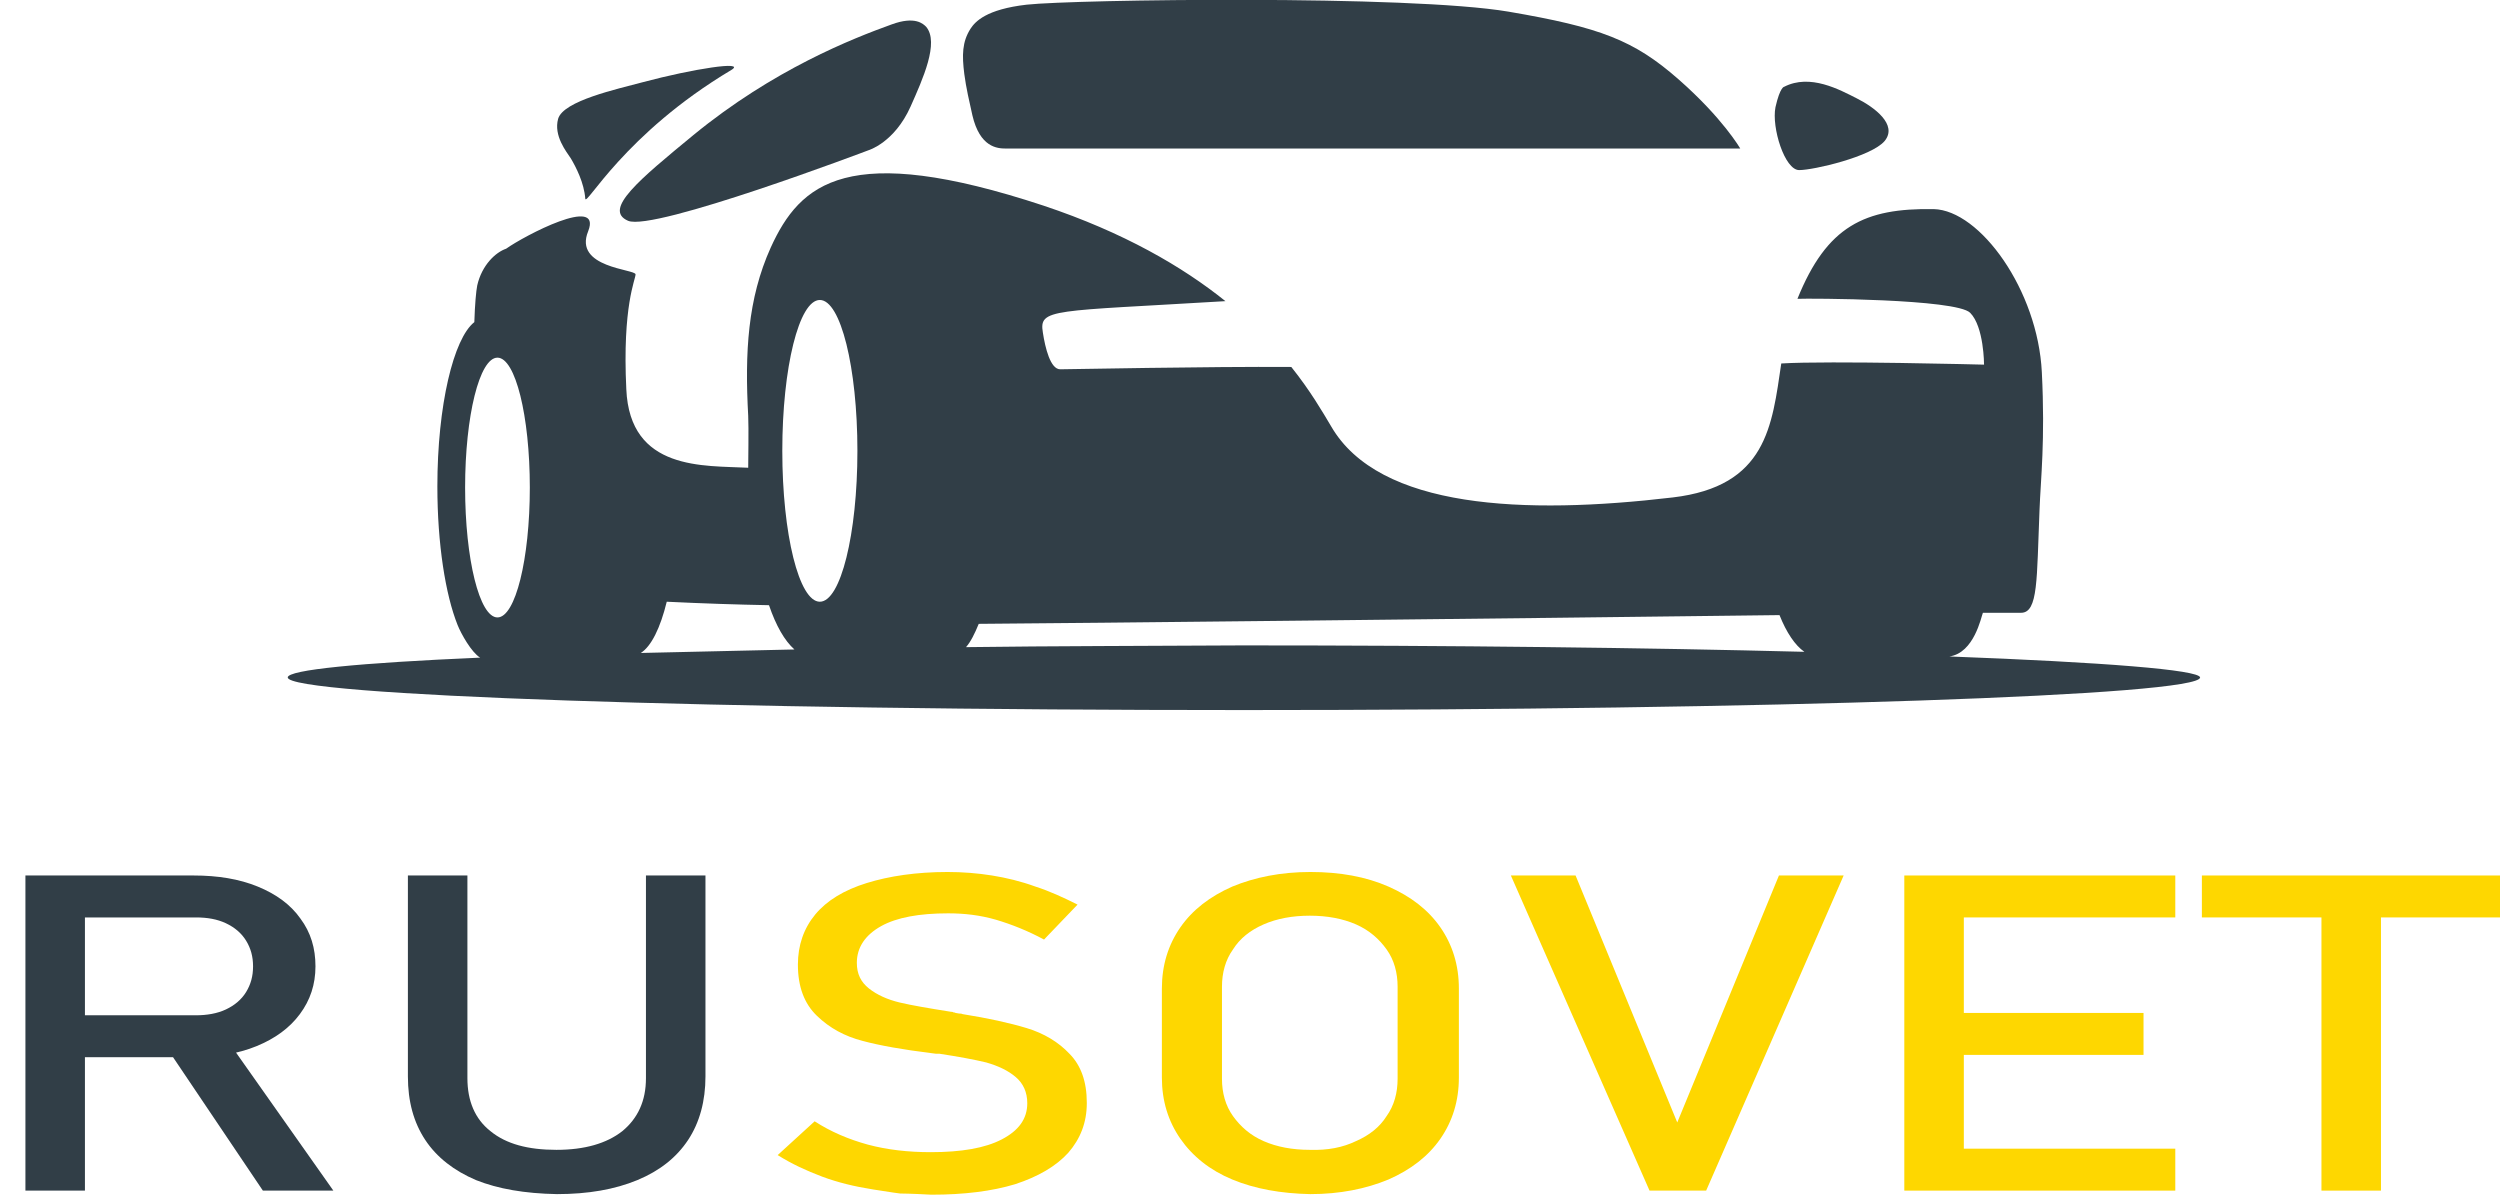 <svg width="113" height="54" viewBox="0 0 113 54" fill="none" xmlns="http://www.w3.org/2000/svg">
<g clip-path="url(#clip0)">
<path d="M45.466 6.714C46.642 6.714 78.659 6.714 78.659 6.714C78.659 6.714 77.875 5.345 75.864 3.581C73.853 1.817 72.339 1.237 68.186 0.527C63.695 -0.237 48.574 -0.026 46.406 0.211C44.578 0.421 44.082 0.974 43.873 1.29C43.482 1.896 43.481 2.501 43.586 3.344C43.664 3.949 43.821 4.634 43.952 5.213C44.291 6.661 45.075 6.714 45.466 6.714Z" fill="#313E47"/>
<path d="M81.322 7.688C81.975 7.688 84.587 7.082 85.187 6.372C85.788 5.634 84.717 4.845 83.934 4.45C83.15 4.055 81.818 3.317 80.643 3.923C80.643 3.923 80.46 3.923 80.251 4.845C80.069 5.766 80.669 7.688 81.322 7.688Z" fill="#313E47"/>
<path d="M28.387 9.979C29.536 10.479 39.251 6.793 39.251 6.793C39.251 6.793 40.426 6.451 41.157 4.818C41.706 3.581 42.463 1.922 41.862 1.211C41.732 1.08 41.366 0.711 40.296 1.106C38.546 1.738 34.968 3.133 31.338 6.108C28.909 8.109 27.238 9.478 28.387 9.979Z" fill="#313E47"/>
<path d="M26.454 8.978C26.481 9.373 28.204 6.056 33.062 3.159C33.741 2.738 31.338 3.107 29.066 3.712C27.891 4.028 25.462 4.555 25.227 5.371C25.018 6.135 25.593 6.845 25.802 7.161C26.037 7.556 26.402 8.267 26.454 8.978Z" fill="#313E47"/>
<path d="M88.112 29.672C89.235 29.514 89.549 27.882 89.627 27.698C90.724 27.698 90.907 27.698 91.35 27.698C92.134 27.698 92.056 26.171 92.186 23.064C92.238 21.642 92.447 19.931 92.291 16.824C92.108 13.112 89.496 9.505 87.407 9.452C84.273 9.399 82.576 10.216 81.244 13.507C81.766 13.48 88.426 13.507 89.052 14.139C89.679 14.77 89.679 16.482 89.679 16.482C89.679 16.482 82.654 16.297 80.513 16.429C80.095 19.246 79.86 21.984 75.603 22.485C68.918 23.274 62.337 23.011 60.169 19.273C59.777 18.614 59.229 17.666 58.367 16.587C54.685 16.561 48.261 16.692 47.921 16.692C47.477 16.692 47.242 15.718 47.138 15.034C46.955 13.928 47.529 14.086 55.39 13.612C53.458 12.059 50.794 10.505 47.164 9.294C38.311 6.372 36.169 8.267 34.837 11.19C33.793 13.507 33.662 15.929 33.819 18.799C33.845 19.299 33.819 20.984 33.819 21.142C31.834 21.037 28.465 21.3 28.309 17.587C28.126 13.823 28.727 12.638 28.727 12.401C28.727 12.164 25.906 12.111 26.585 10.453C27.238 8.794 23.686 10.663 22.877 11.242C22.407 11.4 21.78 11.979 21.571 12.901C21.519 13.164 21.466 13.744 21.44 14.56C20.5 15.297 19.769 18.325 19.769 21.984C19.769 24.591 20.135 26.881 20.683 28.251C20.84 28.646 21.31 29.488 21.702 29.725C16.244 29.962 13.005 30.278 13.005 30.62C13.005 31.436 32.356 32.095 56.226 32.095C80.095 32.095 99.446 31.436 99.446 30.62C99.394 30.278 95.111 29.936 88.112 29.672ZM37.057 13.559C37.997 13.559 38.755 16.613 38.755 20.378C38.755 24.143 37.997 27.198 37.057 27.198C36.117 27.198 35.36 24.143 35.36 20.378C35.36 16.613 36.117 13.559 37.057 13.559ZM21.023 22.037C21.023 18.799 21.675 16.166 22.485 16.166C23.295 16.166 23.948 18.799 23.948 22.037C23.948 25.276 23.295 27.908 22.485 27.908C21.675 27.908 21.023 25.276 21.023 22.037ZM30.137 27.198C31.73 27.276 33.349 27.329 34.759 27.355C35.072 28.277 35.464 28.962 35.908 29.356C33.453 29.409 31.103 29.462 28.962 29.514C29.432 29.225 29.849 28.382 30.137 27.198ZM43.664 29.251C43.873 29.014 44.056 28.646 44.239 28.198C48.261 28.172 67.821 27.961 80.434 27.803C80.748 28.593 81.139 29.172 81.557 29.462C74.428 29.277 65.653 29.172 56.173 29.172C51.838 29.198 47.634 29.198 43.664 29.251Z" fill="#313E47"/>
<path d="M1.149 39.572H3.839V53.816H1.149V39.572ZM2.324 45.891H8.853C9.349 45.891 9.819 45.812 10.211 45.627C10.603 45.443 10.916 45.18 11.125 44.838C11.334 44.495 11.438 44.127 11.438 43.679C11.438 43.232 11.334 42.863 11.125 42.521C10.916 42.178 10.603 41.915 10.211 41.731C9.819 41.547 9.375 41.468 8.853 41.468H2.324V39.572H8.749C9.845 39.572 10.812 39.73 11.647 40.072C12.483 40.414 13.136 40.888 13.58 41.52C14.05 42.152 14.259 42.863 14.259 43.679C14.259 44.495 14.024 45.206 13.554 45.838C13.084 46.47 12.431 46.944 11.595 47.286C10.759 47.629 9.793 47.786 8.696 47.786H2.272V45.891H2.324ZM7.521 47.339L10.185 46.891L15.068 53.816H11.882L7.521 47.339Z" fill="#313E47"/>
<path d="M21.519 53.342C20.526 52.92 19.743 52.315 19.221 51.525C18.698 50.735 18.437 49.787 18.437 48.655V39.572H21.127V48.734C21.127 49.761 21.467 50.577 22.172 51.13C22.877 51.709 23.869 51.973 25.149 51.973C26.428 51.973 27.421 51.683 28.126 51.13C28.831 50.551 29.197 49.761 29.197 48.734V39.572H31.887V48.655C31.887 49.761 31.625 50.735 31.103 51.525C30.581 52.315 29.823 52.92 28.805 53.342C27.787 53.763 26.585 53.974 25.175 53.974C23.712 53.947 22.511 53.737 21.519 53.342Z" fill="#313E47"/>
<path d="M40.687 53.947C40.687 53.947 40.269 53.895 39.46 53.763C38.624 53.631 37.867 53.447 37.162 53.184C36.457 52.92 35.778 52.605 35.151 52.21L36.822 50.683C37.553 51.157 38.363 51.499 39.225 51.736C40.113 51.973 41.053 52.078 42.071 52.078C43.456 52.078 44.526 51.894 45.283 51.499C46.041 51.104 46.433 50.577 46.433 49.866C46.433 49.366 46.25 48.971 45.91 48.682C45.571 48.392 45.127 48.181 44.578 48.023C44.03 47.892 43.325 47.76 42.463 47.629C42.437 47.629 42.411 47.629 42.385 47.629C42.359 47.629 42.333 47.629 42.306 47.629L42.097 47.602C40.818 47.444 39.773 47.26 38.99 47.049C38.18 46.839 37.501 46.47 36.927 45.917C36.352 45.364 36.065 44.601 36.065 43.6C36.065 42.731 36.326 41.968 36.848 41.336C37.371 40.704 38.154 40.23 39.173 39.914C40.191 39.598 41.419 39.414 42.829 39.414C43.508 39.414 44.187 39.467 44.84 39.572C45.492 39.677 46.145 39.835 46.798 40.072C47.451 40.283 48.078 40.572 48.705 40.888L47.19 42.468C46.459 42.073 45.727 41.783 45.022 41.573C44.291 41.362 43.586 41.283 42.855 41.283C41.549 41.283 40.531 41.468 39.825 41.862C39.12 42.257 38.729 42.81 38.729 43.521C38.729 44.021 38.911 44.39 39.277 44.68C39.643 44.969 40.113 45.18 40.661 45.312C41.21 45.443 41.993 45.575 42.985 45.733C43.011 45.733 43.064 45.733 43.09 45.759C43.116 45.759 43.142 45.759 43.194 45.785C43.247 45.785 43.299 45.812 43.351 45.812C43.403 45.812 43.456 45.812 43.508 45.838C44.657 46.022 45.623 46.233 46.407 46.47C47.19 46.707 47.843 47.102 48.339 47.629C48.861 48.155 49.123 48.892 49.123 49.84V49.866C49.123 50.735 48.835 51.472 48.287 52.104C47.738 52.71 46.929 53.184 45.884 53.526C44.84 53.842 43.586 54 42.097 54C41.157 53.947 40.687 53.947 40.687 53.947Z" fill="#FED700"/>
<path d="M55.703 53.315C54.685 52.894 53.902 52.262 53.353 51.472C52.805 50.683 52.517 49.761 52.517 48.708V44.68C52.517 43.627 52.805 42.705 53.353 41.915C53.902 41.125 54.685 40.52 55.703 40.072C56.722 39.651 57.897 39.414 59.229 39.414C60.561 39.414 61.736 39.625 62.755 40.072C63.773 40.52 64.556 41.125 65.105 41.915C65.653 42.705 65.941 43.627 65.941 44.68V48.708C65.941 49.761 65.653 50.683 65.105 51.472C64.556 52.262 63.773 52.868 62.755 53.315C61.736 53.737 60.561 53.974 59.229 53.974C57.897 53.947 56.722 53.737 55.703 53.315ZM61.292 51.578C61.893 51.315 62.363 50.946 62.676 50.446C63.016 49.972 63.172 49.392 63.172 48.761V44.601C63.172 43.969 63.016 43.39 62.676 42.916C62.337 42.442 61.893 42.047 61.292 41.783C60.691 41.52 59.986 41.389 59.203 41.389C58.419 41.389 57.714 41.52 57.114 41.783C56.513 42.047 56.043 42.415 55.73 42.916C55.39 43.39 55.233 43.969 55.233 44.601V48.761C55.233 49.392 55.39 49.972 55.73 50.446C56.069 50.919 56.513 51.315 57.114 51.578C57.714 51.841 58.419 51.973 59.203 51.973C60.013 51.999 60.691 51.867 61.292 51.578Z" fill="#FED700"/>
<path d="M68.291 39.572H71.216L75.812 50.735L80.408 39.572H83.333L77.118 53.816H74.559L68.291 39.572Z" fill="#FED700"/>
<path d="M86.075 39.572H88.765V53.816H86.075V39.572ZM87.355 39.572H98.323V41.468H87.355V39.572ZM87.355 45.785H96.887V47.681H87.355V45.785ZM87.355 51.92H98.323V53.816H87.355V51.92Z" fill="#FED700"/>
<path d="M99.525 39.572H113V41.468H99.525V39.572ZM104.93 40.73H107.62V53.816H104.93V40.73Z" fill="#FED700"/>
</g>
<defs>
<clipPath id="clip0">
<rect width="113" height="54" fill="white"/>
</clipPath>
</defs>
</svg>
